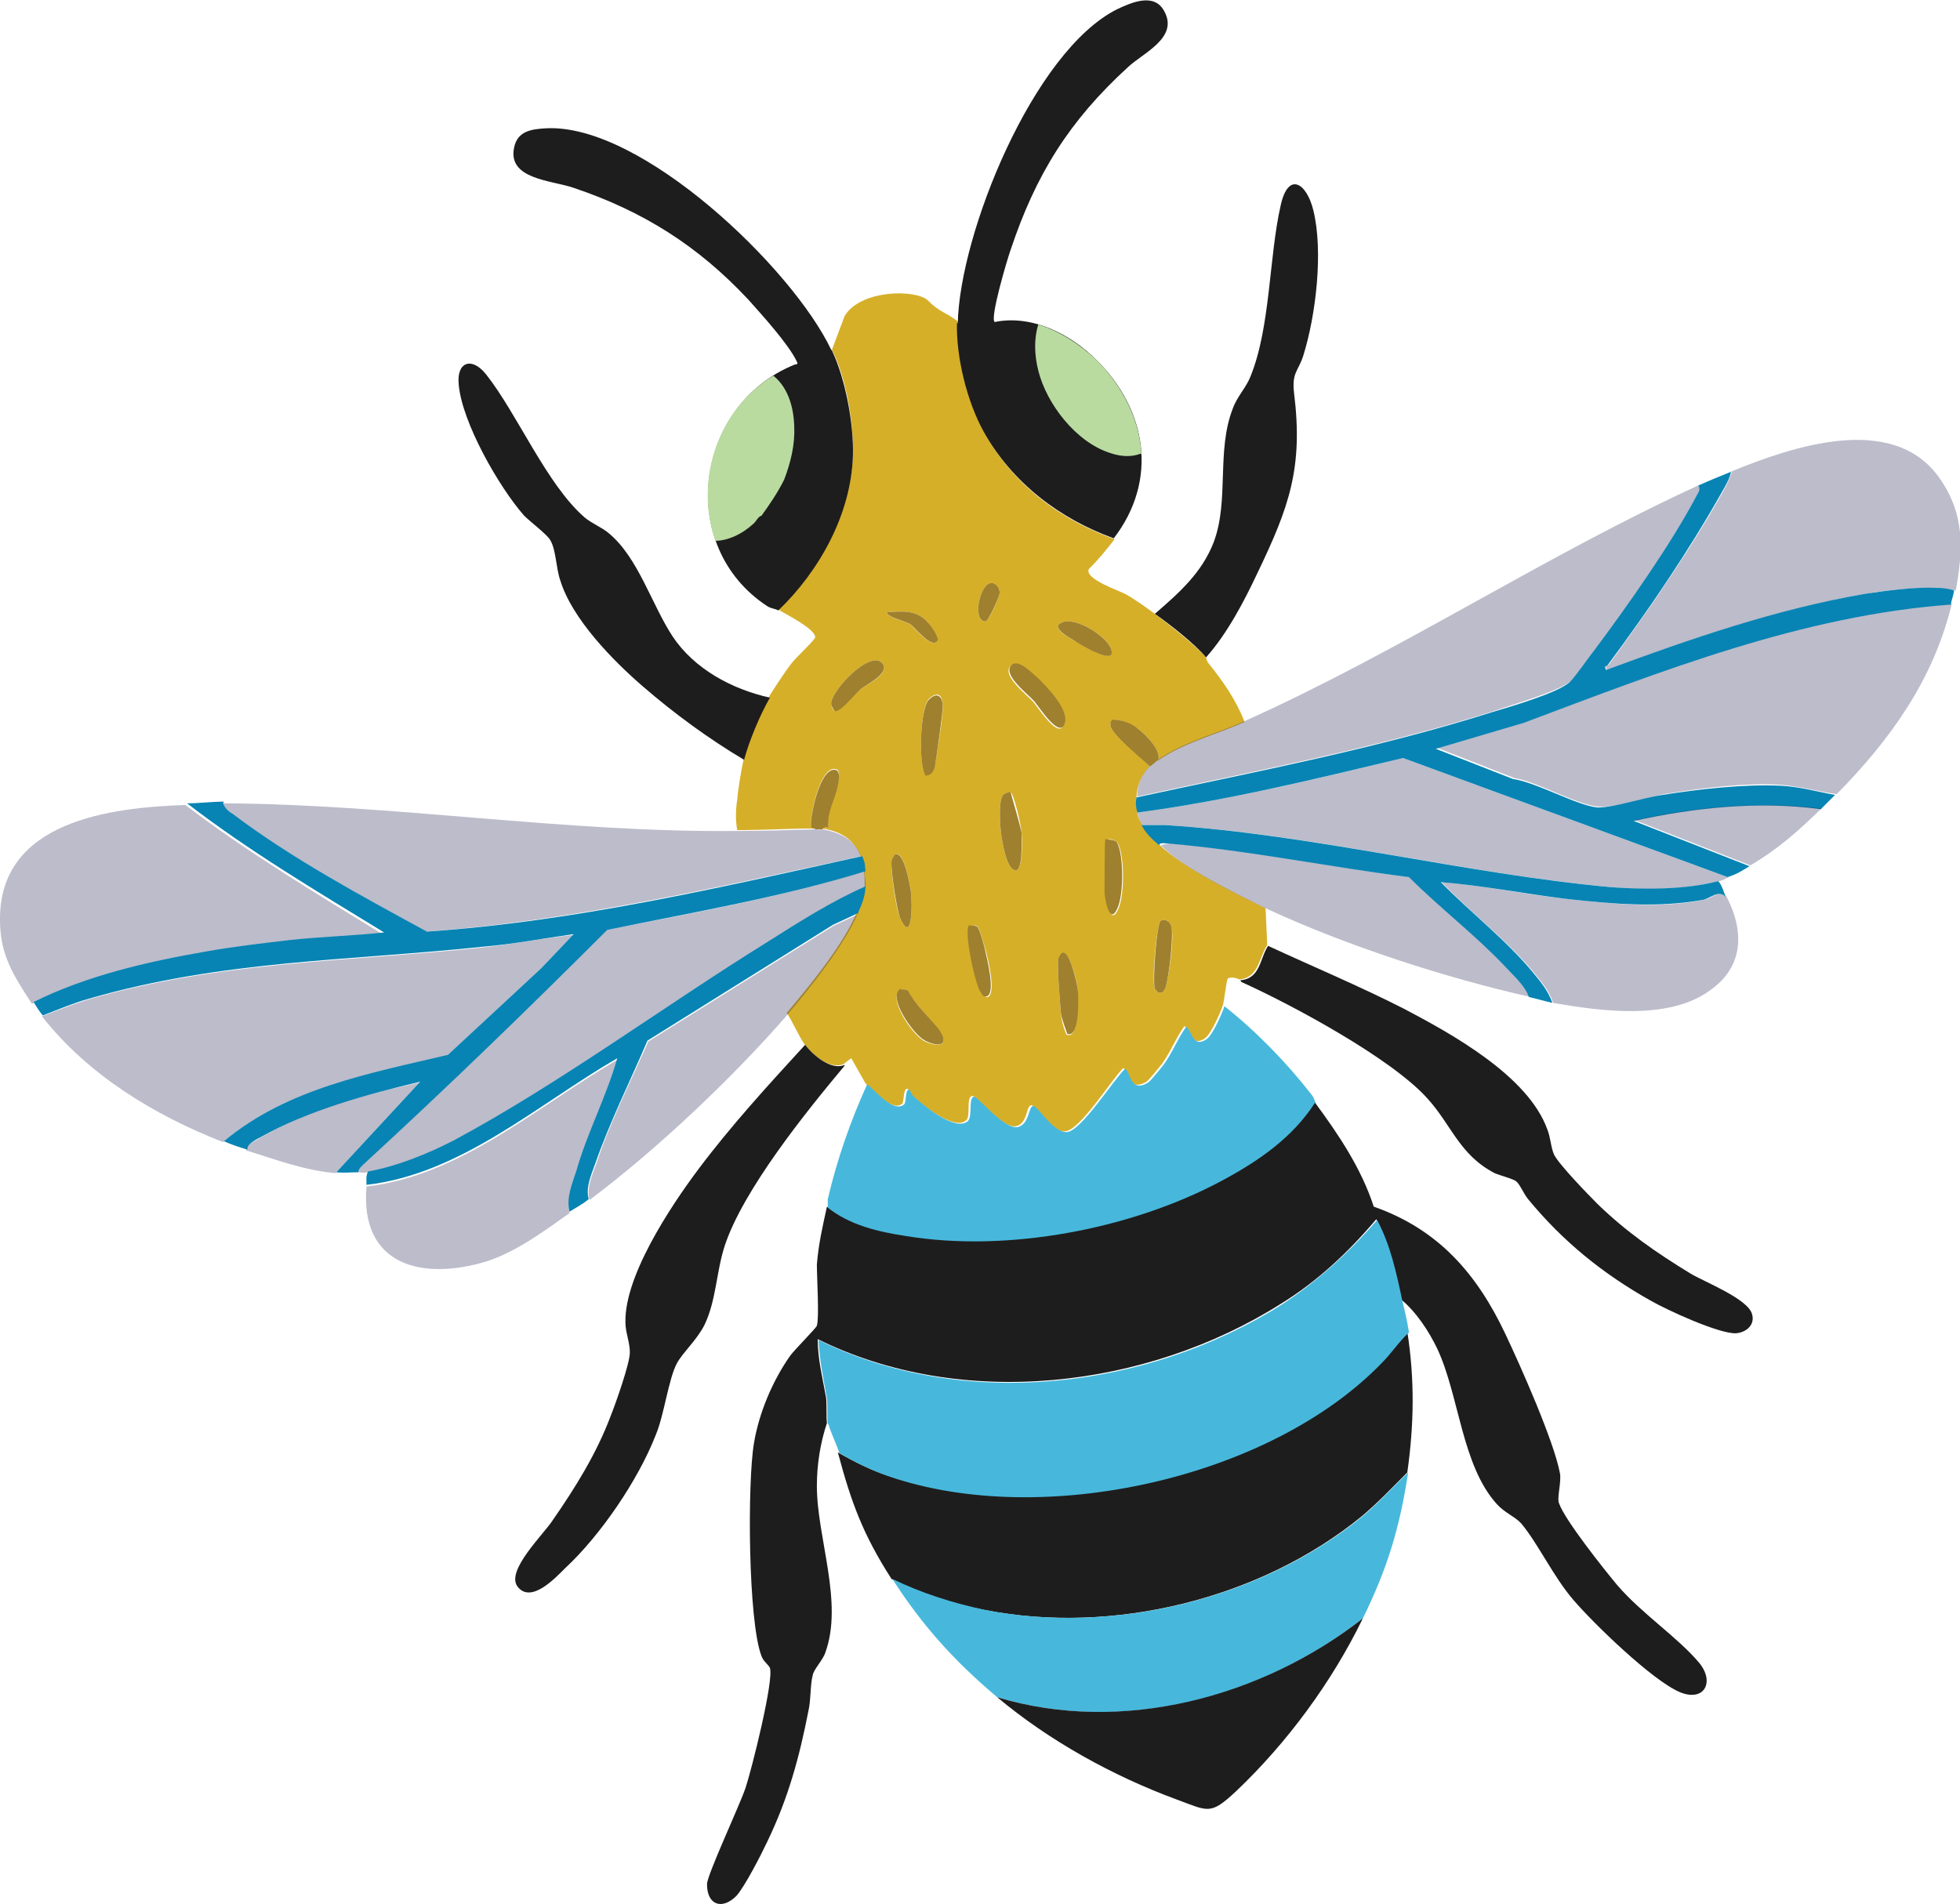 <svg xmlns="http://www.w3.org/2000/svg" id="Layer_2" data-name="Layer 2" viewBox="0 0 23.37 22.71"><defs><style>      .cls-1 {        fill: #d6af29;      }      .cls-2 {        fill: #b9dba0;      }      .cls-3 {        fill: #0784b3;      }      .cls-4 {        fill: #9e802e;      }      .cls-5 {        fill: #201f51;        isolation: isolate;        opacity: .3;      }      .cls-6 {        fill: #47b8dc;      }      .cls-7 {        fill: #1e1d1d;      }    </style></defs><g id="Layer_1-2" data-name="Layer 1"><g><path class="cls-1" d="M11.42,3.86c0,.41.12.94.32,1.3.33.61.9,1.04,1.55,1.27-.1.13-.2.25-.31.36-.04.12.36.25.45.3.12.07.23.15.34.23.17.13.48.37.61.52,0,0,.01.05.03.07.17.21.33.44.43.7-.31.14-.76.26-1.03.46.04-.12-.14-.3-.23-.37-.09-.07-.19-.11-.31-.12-.02.02-.03.04-.03.07.01.11.38.39.47.49-.11.11-.15.23-.16.37,0,.07,0,.1.01.18.01.06.03.09.06.15.06.11.12.16.21.24.3.28.89.57,1.26.75l.02.44c-.1.15-.1.39-.33.41-.03-.01-.1-.04-.14-.01-.02.03-.04.26-.06.32-.03.09-.14.34-.21.39-.18.13-.19-.15-.25-.14-.1.14-.16.3-.26.44-.03.04-.16.2-.19.22-.24.14-.22-.17-.28-.16-.14.14-.5.72-.68.75-.17.03-.35-.3-.41-.31-.07,0-.04.21-.18.25-.16.04-.48-.36-.52-.36-.09,0-.02.24-.08.29-.14.13-.53-.19-.64-.29-.02-.02-.04-.07-.05-.08-.06-.04-.05.14-.07.17-.12.11-.35-.17-.44-.24l-.17-.3s-.07.05-.09.07c-.17.07-.38-.12-.47-.24-.07-.1-.14-.27-.21-.37.27-.32.69-.83.84-1.21.05-.11.08-.18.09-.31,0-.07,0-.11-.01-.18,0-.07,0-.08-.04-.18-.09-.2-.25-.29-.46-.32,0,0,.04-.04.08-.02-.04-.17.07-.34.11-.5,0-.05.05-.19-.04-.19-.17-.01-.28.51-.28.64,0,.06,0,.05.06.07-.31,0-.63.02-.94.02-.02-.11-.02-.24,0-.36.01-.13.05-.37.08-.5.06-.23.2-.54.31-.75.05-.08.18-.28.25-.37.04-.06.29-.29.29-.32,0-.1-.34-.27-.44-.33.49-.48.87-1.16.89-1.85.01-.38-.08-.91-.25-1.25l.15-.4c.19-.32.85-.32.99-.19.15.15.2.13.37.26h0ZM11.79,6.96c-.12.06-.19.45-.04.45.04,0,.17-.3.17-.34,0-.07-.06-.14-.13-.11ZM11.18,7.64s-.08-.18-.11-.21c-.14-.16-.29-.14-.49-.13-.03.05.23.12.27.14.05.04.26.31.33.2h0ZM9.95,8.48c.06.02.25-.22.31-.26.07-.06.36-.18.26-.31-.14-.17-.62.33-.61.49,0,.01.03.08.04.08h0ZM12.65,7.43c-.12.07.11.18.16.21.07.04.53.33.43.08-.06-.14-.43-.38-.59-.29h0ZM12.08,7.92c-.19.1.17.37.24.45.06.07.32.48.37.25.04-.16-.19-.4-.31-.51-.06-.06-.22-.23-.31-.18h0ZM11.03,9.24c.08,0,.1-.06.12-.13.02-.11.1-.6.09-.7,0-.12-.06-.17-.16-.08-.11.11-.13.75-.05.9h0ZM12.05,9.45s-.07.01-.08.02c-.11.08-.02.91.14.91.09,0,.08-.39.07-.45,0-.07-.09-.46-.13-.48h0ZM10.67,10.19s-.04.06-.04.08c-.01.11.05.56.1.67.15.35.15-.18.13-.31-.01-.07-.08-.5-.19-.44h0ZM13.19,10.01s-.02.58-.01.65c.01.1.06.38.15.19.08-.16.08-.64,0-.79-.02-.04-.11-.07-.13-.04h0ZM11.57,11.04c-.08.04.07.72.13.8.02.02.04.06.08.05.1-.05,0-.45-.02-.53-.01-.05-.08-.26-.09-.29-.02-.04-.06-.04-.09-.02h0ZM13.84,10.98c-.05.03-.11.74-.07.81.04.07.1.07.13-.02.04-.14.1-.58.07-.71-.01-.06-.07-.11-.13-.08h0ZM10.74,11.8c-.17.09.14.55.29.62.18.08.3.04.16-.14-.11-.15-.26-.28-.36-.45-.03-.03-.05-.04-.09-.02ZM12.73,12.34c.14.05.12-.47.12-.54s-.13-.62-.23-.36c-.02.05.02.55.03.65,0,.05.05.25.08.26h0Z"></path><path class="cls-7" d="M15.68,13.15c.28.38.55.78.7,1.24.77.27,1.23.8,1.57,1.52.18.38.58,1.28.65,1.66.02.1-.04.3-.01.36.07.2.54.79.69.97.29.34.73.63.98.93.19.23.06.47-.23.35-.33-.14-1.03-.82-1.27-1.1s-.42-.67-.62-.91c-.07-.08-.2-.13-.29-.23-.42-.46-.45-1.29-.71-1.85-.1-.21-.25-.44-.43-.59-.07-.33-.14-.66-.3-.96-.33.39-.7.74-1.14,1.01-1.6,1.01-3.8,1.27-5.52.42,0,.24.06.47.1.7.01.08,0,.23.01.3-.08.24-.12.5-.12.75,0,.62.32,1.39.1,1.99-.03.09-.14.2-.15.27-.03.11-.02.29-.05.42-.11.56-.24,1.04-.49,1.56-.07.15-.27.54-.37.65-.17.17-.35.11-.35-.14,0-.11.39-.94.46-1.15.07-.21.34-1.28.29-1.43-.02-.04-.08-.08-.1-.14-.16-.41-.17-2.07-.09-2.54.06-.36.22-.74.43-1.04.05-.07.31-.33.32-.36.03-.1,0-.57,0-.73.02-.25.07-.46.12-.69.26.21.61.29.93.34,1.22.2,2.69-.08,3.77-.66.43-.23.84-.51,1.11-.93h0Z"></path><path class="cls-7" d="M9.99,17.32c.19.11.39.21.6.28,1.82.62,4.53.03,5.87-1.36.11-.12.2-.25.32-.36.09.58.08,1.11,0,1.68-.18.18-.35.36-.54.52-1.21.99-2.97,1.42-4.5,1.12-.38-.07-.77-.2-1.11-.37-.34-.53-.48-.91-.64-1.51h0Z"></path><path class="cls-6" d="M9.87,16.98c-.01-.07,0-.22-.01-.3-.04-.23-.09-.46-.1-.7,1.72.85,3.92.59,5.52-.42.43-.28.81-.63,1.14-1.01.16.3.23.63.3.96.03.12.06.25.08.38-.12.11-.21.25-.32.36-1.34,1.39-4.06,1.98-5.87,1.36-.21-.07-.41-.17-.6-.28-.03-.09-.11-.26-.13-.34h0Z"></path><path class="cls-6" d="M15.68,13.15c-.27.42-.68.7-1.11.93-1.08.58-2.56.86-3.77.66-.33-.05-.67-.13-.93-.34,0-.02,0-.06,0-.1.11-.47.27-.93.47-1.37.09.07.32.35.44.24.03-.02.01-.21.07-.17,0,0,.02.06.05.08.11.1.49.42.64.29.06-.05,0-.3.08-.29.04,0,.36.4.52.36.14-.04.12-.25.18-.25.06,0,.24.33.41.31.17-.03.54-.61.68-.75.07-.01.05.3.28.16.03-.02.16-.18.19-.22.1-.14.16-.3.26-.44.06-.01.07.27.25.14.07-.05.18-.3.21-.39.38.3.75.68,1.05,1.07.02.03.03.07.04.09h0Z"></path><path class="cls-5" d="M.5,12.12c.18-.07.36-.14.55-.2,1.59-.46,3.09-.45,4.7-.62.36-.04.72-.11,1.08-.15l-.39.41-1.11,1.03c-.93.22-1.93.4-2.67,1.03-.82-.32-1.61-.8-2.16-1.5h0Z"></path><path class="cls-5" d="M23.27,7.21c-.22.9-.73,1.61-1.37,2.26-.22-.03-.43-.09-.65-.11-.44-.03-.97.04-1.41.11-.22.04-.57.16-.77.15-.25-.01-.74-.3-1.01-.34l-.92-.36,1.05-.31c1.64-.62,3.32-1.29,5.09-1.41h0Z"></path><path class="cls-5" d="M20.26,5.78c.02.05,0,.08-.02.12-.3.57-.81,1.31-1.21,1.83-.08.1-.21.31-.3.39-.13.12-.72.29-.92.36-1.39.44-2.83.71-4.25,1.02,0-.14.05-.27.16-.37,0,0,.08-.06.09-.07.27-.2.72-.32,1.03-.46,1.87-.84,3.59-1.98,5.43-2.82h0Z"></path><path class="cls-5" d="M8.79,9.91c.31,0,.63-.01.94-.02.01,0,.03.01.08,0,.21.04.37.12.46.32-1.72.37-3.43.77-5.19.9-.77-.42-1.61-.87-2.31-1.4-.05-.04-.1-.08-.12-.13,2.04.01,4.07.35,6.13.33h0Z"></path><path class="cls-6" d="M16.79,17.56c-.1.66-.25,1.15-.54,1.74-1.21.95-2.87,1.39-4.36.94-.51-.43-.89-.85-1.25-1.41.35.17.73.29,1.11.37,1.53.3,3.29-.13,4.5-1.12.19-.16.36-.35.54-.52h0Z"></path><path class="cls-7" d="M9.92,4.18c.16.34.26.87.25,1.25-.02.7-.4,1.38-.89,1.85-.03-.02-.08-.02-.13-.05-1.1-.72-.86-2.4.32-2.88.03-.01.05,0,.03-.04-.1-.21-.42-.56-.58-.74-.6-.64-1.25-1.05-2.08-1.33-.26-.09-.79-.1-.71-.48.04-.2.21-.22.38-.23,1.14-.06,2.94,1.67,3.4,2.64h0Z"></path><path class="cls-7" d="M11.42,3.86c.02-1.07.9-3.25,1.9-3.75.17-.08.44-.2.56.02.18.32-.25.5-.43.67-.7.64-1.1,1.28-1.4,2.18-.04.11-.25.82-.19.86.44-.09.9.14,1.21.45.61.6.74,1.44.21,2.13-.64-.23-1.21-.66-1.55-1.27-.2-.36-.33-.89-.32-1.3h0Z"></path><path class="cls-5" d="M23.31,7.04c-.07-.01-.14-.02-.21-.03-.26,0-.58.02-.84.07-1.06.18-2.1.54-3.1.91-.03-.06,0-.05.02-.06.48-.66.96-1.35,1.36-2.06.04-.07.09-.17.11-.25.71-.29,1.9-.7,2.46.06.32.44.3.86.21,1.36h0Z"></path><path class="cls-5" d="M2.21,9.6c.75.57,1.55,1.05,2.35,1.54-.37.03-.75.04-1.12.09-.34.04-.69.08-1.02.14-.69.12-1.42.28-2.04.6C.16,11.63,0,11.39,0,10.97c-.01-1.18,1.32-1.34,2.21-1.37h0Z"></path><path class="cls-5" d="M20.61,10.46s-.06.04-.12.05c-.38.1-.88.11-1.27.07-1.75-.16-3.56-.63-5.31-.74-.1,0-.19,0-.29,0-.03-.05-.04-.09-.06-.15,1.07-.14,2.13-.4,3.17-.65l3.87,1.42h0Z"></path><path class="cls-5" d="M10.31,10.4c0,.07.02.11.01.18-.41.19-.8.44-1.18.67-1.22.75-2.49,1.69-3.73,2.36-.3.16-.67.31-1.02.37-.06.01-.09,0-.13,0,0-.04.03-.07.07-.1.98-.91,1.95-1.84,2.9-2.79,1.03-.2,2.08-.39,3.08-.7h0Z"></path><path class="cls-3" d="M2.66,9.58c.02.06.07.1.12.13.7.53,1.54.98,2.31,1.4,1.75-.12,3.47-.52,5.19-.9.04.09.03.1.04.18-1,.31-2.06.49-3.08.7-.95.95-1.91,1.88-2.9,2.79-.03.03-.06.05-.07.1-.1,0-.16.01-.26,0l1-1.08c-.63.15-1.33.34-1.9.66-.04.02-.18.09-.16.15-.1-.03-.19-.06-.28-.1.75-.63,1.74-.81,2.67-1.03l1.11-1.03.39-.41c-.36.05-.72.12-1.08.15-1.61.17-3.11.16-4.7.62-.18.05-.37.13-.55.2-.05-.06-.07-.1-.11-.16.62-.31,1.35-.48,2.04-.6.33-.06.68-.1,1.02-.14.37-.04.75-.05,1.12-.09-.8-.49-1.61-.97-2.35-1.54.15,0,.29-.02.44-.02h0Z"></path><path class="cls-7" d="M10.07,12.71c-.46.55-1.21,1.48-1.43,2.15-.1.31-.1.65-.24.94-.09.18-.26.33-.33.46-.1.19-.15.61-.25.85-.21.54-.66,1.2-1.08,1.59-.12.12-.41.43-.57.22-.14-.19.31-.62.42-.79.27-.39.52-.79.69-1.24.06-.15.23-.63.23-.76,0-.11-.04-.21-.05-.31-.05-.56.54-1.44.87-1.88.39-.52.83-1,1.27-1.48.09.12.31.31.47.24h0Z"></path><path class="cls-7" d="M14.79,11.69c.24-.02.23-.26.33-.41.54.25,1.09.48,1.62.75.57.3,1.48.8,1.71,1.44.04.1.04.21.08.3.06.12.41.48.52.59.34.33.7.58,1.11.83.17.1.68.3.73.48.04.13-.07.22-.19.23-.2.01-.83-.28-1.02-.39-.57-.32-1.05-.71-1.46-1.21-.05-.06-.1-.18-.14-.21-.03-.03-.19-.07-.26-.1-.42-.22-.51-.57-.8-.89-.43-.48-1.62-1.12-2.22-1.39h0Z"></path><path class="cls-3" d="M20.64,5.62c-.01.08-.07.18-.11.25-.4.71-.87,1.4-1.36,2.06-.01.02-.05,0-.02.06,1-.37,2.04-.73,3.1-.91.26-.04.58-.08.84-.07.07,0,.14.01.21.03-.01.07-.03.11-.04.17-1.77.13-3.44.79-5.09,1.41l-1.05.31.92.36c.28.04.77.32,1.01.34.2,0,.55-.12.77-.15.44-.07.97-.13,1.41-.11.22.01.43.07.65.11-.06.06-.11.11-.17.17-.74-.1-1.5-.02-2.23.14l1.38.54c-.1.06-.14.09-.26.13l-3.87-1.42c-1.05.25-2.1.51-3.17.65-.02-.09-.02-.11-.01-.18,1.43-.31,2.86-.58,4.25-1.02.2-.06.79-.23.92-.36.08-.08.22-.29.3-.39.39-.52.91-1.26,1.21-1.83.02-.04.05-.07.02-.12.13-.06.26-.11.38-.16h0Z"></path><path class="cls-7" d="M8.87,9.06c-.42-.25-.83-.55-1.2-.87-.36-.31-.85-.81-.99-1.27-.05-.14-.05-.37-.12-.48-.03-.06-.24-.22-.31-.29-.3-.34-.74-1.11-.78-1.56-.03-.28.16-.34.33-.12.37.47.72,1.31,1.17,1.7.08.07.21.12.29.19.35.29.51.85.76,1.23.26.39.71.63,1.16.73-.12.21-.25.52-.31.75h0Z"></path><path class="cls-7" d="M14.38,7.84c-.13-.16-.44-.4-.61-.52.29-.25.56-.49.7-.85.19-.5.03-1.09.23-1.6.05-.14.16-.25.21-.38.24-.59.22-1.43.36-2.04.09-.41.31-.27.39.06.12.49.03,1.25-.12,1.73-.06.19-.14.2-.11.45.11.89-.06,1.36-.44,2.15-.16.34-.36.72-.61,1h0Z"></path><path class="cls-5" d="M18.52,11.96c-.05-.15-.14-.25-.23-.36-.32-.39-.76-.72-1.1-1.08.5.04,1,.15,1.5.2.54.06,1.09.12,1.63.01.08-.01.19-.13.27-.03.21.41.2.83-.2,1.11-.49.36-1.3.25-1.87.15h0Z"></path><path class="cls-5" d="M6.8,14.46c-.31.22-.63.46-.99.58-.78.24-1.52.05-1.44-.89,1.13-.13,2.04-.96,2.99-1.51-.13.46-.36.89-.49,1.35-.04.15-.11.32-.08.48h0Z"></path><path class="cls-7" d="M16.25,19.3c-.37.76-.9,1.48-1.51,2.06-.31.29-.33.24-.71.1-.76-.28-1.52-.7-2.14-1.22,1.49.45,3.16,0,4.36-.94Z"></path><path class="cls-5" d="M13.84,10.08s.08-.02.11-.02c.95.07,1.92.28,2.87.4.37.37.79.69,1.15,1.07.1.11.22.22.28.36-1.02-.23-2.19-.61-3.14-1.05-.38-.18-.97-.47-1.26-.75h0Z"></path><path class="cls-5" d="M10.23,10.89c-.16.38-.57.89-.84,1.21-.66.76-1.56,1.61-2.36,2.21-.04-.14.03-.3.08-.43.16-.49.41-.98.62-1.46l2.21-1.38.3-.14h0Z"></path><path class="cls-3" d="M20.49,10.51c.05.06.06.13.09.19-.08-.1-.2.02-.27.03-.54.1-1.09.05-1.63-.01-.5-.06-1-.16-1.5-.2.35.36.78.69,1.1,1.08.1.12.18.22.23.36-.09-.02-.19-.05-.28-.07-.05-.14-.18-.25-.28-.36-.36-.38-.78-.7-1.15-1.07-.95-.12-1.92-.32-2.87-.4-.03,0-.1-.02-.11.02-.09-.08-.15-.13-.21-.24.1,0,.19,0,.29,0,1.75.11,3.56.58,5.31.74.39.03.89.03,1.27-.07h0Z"></path><path class="cls-3" d="M10.32,10.58c-.01.13-.04.19-.09.31l-.3.14-2.21,1.38c-.2.47-.45.97-.62,1.46-.05.14-.12.29-.08.43-.07.06-.15.1-.23.15-.04-.16.03-.33.08-.48.13-.46.36-.89.49-1.35-.95.55-1.86,1.38-2.99,1.51,0-.05-.01-.11.02-.16.34-.06.71-.21,1.02-.37,1.25-.67,2.52-1.61,3.73-2.36.38-.24.77-.49,1.18-.67h0Z"></path><path class="cls-5" d="M2.94,13.72c-.03-.06.12-.12.16-.15.57-.33,1.26-.52,1.9-.66l-1,1.08c-.36-.03-.71-.16-1.06-.27h0Z"></path><path class="cls-5" d="M21.72,9.64c-.28.27-.51.48-.85.68l-1.38-.54c.73-.16,1.49-.23,2.23-.14h0Z"></path><path class="cls-4" d="M12.08,7.92c.08-.05.24.12.31.18.11.11.34.35.31.51-.05.23-.31-.18-.37-.25-.07-.08-.43-.35-.24-.45h0Z"></path><path class="cls-4" d="M12.05,9.45s.12.41.13.48c0,.07.02.45-.07.45-.16,0-.25-.83-.14-.91.02-.01.07-.03.08-.02h0Z"></path><path class="cls-4" d="M12.73,12.34s-.08-.21-.08-.26c-.01-.09-.05-.59-.03-.65.1-.26.22.29.23.36s.03.59-.12.54h0Z"></path><path class="cls-4" d="M10.74,11.8s.06-.01.09.02c.09.17.24.3.36.45.14.19.02.23-.16.14-.14-.07-.46-.53-.29-.62Z"></path><path class="cls-4" d="M11.03,9.24c-.08-.15-.06-.8.05-.9.09-.09.16-.04.16.08,0,.1-.07.58-.09.7-.01.07-.04.13-.12.13h0Z"></path><path class="cls-4" d="M13.19,10.01s.11,0,.13.04c.08.15.08.63,0,.79-.09.19-.14-.09-.15-.19,0-.07,0-.63.01-.65h0Z"></path><path class="cls-4" d="M9.95,8.48s-.04-.07-.04-.08c-.01-.16.47-.66.61-.49.1.12-.19.25-.26.31-.06.05-.25.29-.31.26h0Z"></path><path class="cls-4" d="M13.8,9.07s-.08.07-.09.07c-.09-.09-.46-.38-.47-.49,0-.03,0-.05.03-.07.12.01.22.04.31.12.09.07.27.25.23.37h0Z"></path><path class="cls-4" d="M13.84,10.98c.06-.03.12.02.13.08.02.13-.03.57-.07.71-.03.09-.09.09-.13.02-.03-.07.02-.78.07-.81h0Z"></path><path class="cls-4" d="M9.73,9.89c-.05-.02-.06,0-.06-.07,0-.13.11-.65.28-.64.08,0,.05.14.04.19-.03.16-.14.33-.11.5-.04-.03-.07.02-.08.02-.05,0-.07,0-.08,0h0Z"></path><path class="cls-4" d="M10.67,10.19c.11-.05.18.37.19.44.02.13.02.66-.13.31-.04-.11-.11-.56-.1-.67,0-.02.03-.07.04-.08h0Z"></path><path class="cls-4" d="M11.57,11.04s.07-.01.09.02c.02.03.08.23.09.29.02.09.12.49.02.53-.04.02-.06-.02-.08-.05-.06-.08-.21-.76-.13-.8h0Z"></path><path class="cls-4" d="M12.65,7.43c.15-.09.52.14.59.29.11.25-.36-.03-.43-.08-.05-.03-.28-.15-.16-.21h0Z"></path><path class="cls-4" d="M11.18,7.64c-.07.11-.28-.17-.33-.2-.03-.02-.3-.09-.27-.14.2-.01.35-.03.49.13.03.03.13.18.11.21h0Z"></path><path class="cls-4" d="M11.79,6.96c.07-.03.13.04.13.11,0,.04-.14.35-.17.34-.15,0-.08-.39.04-.45Z"></path><path class="cls-2" d="M8.52,6.45c.16,0,.33-.08.47-.21.03-.03.05-.08.09-.09.1-.14.19-.27.27-.43.08-.21.13-.42.12-.64-.01-.29-.11-.49-.25-.6-.67.41-.94,1.26-.69,1.97Z"></path><path class="cls-2" d="M13.61,5.42c-.02-.4-.21-.8-.54-1.13-.19-.18-.43-.34-.69-.42-.05.16-.05.35,0,.55.1.4.45.85.85.98.14.05.27.05.37.01h0Z"></path></g></g></svg>